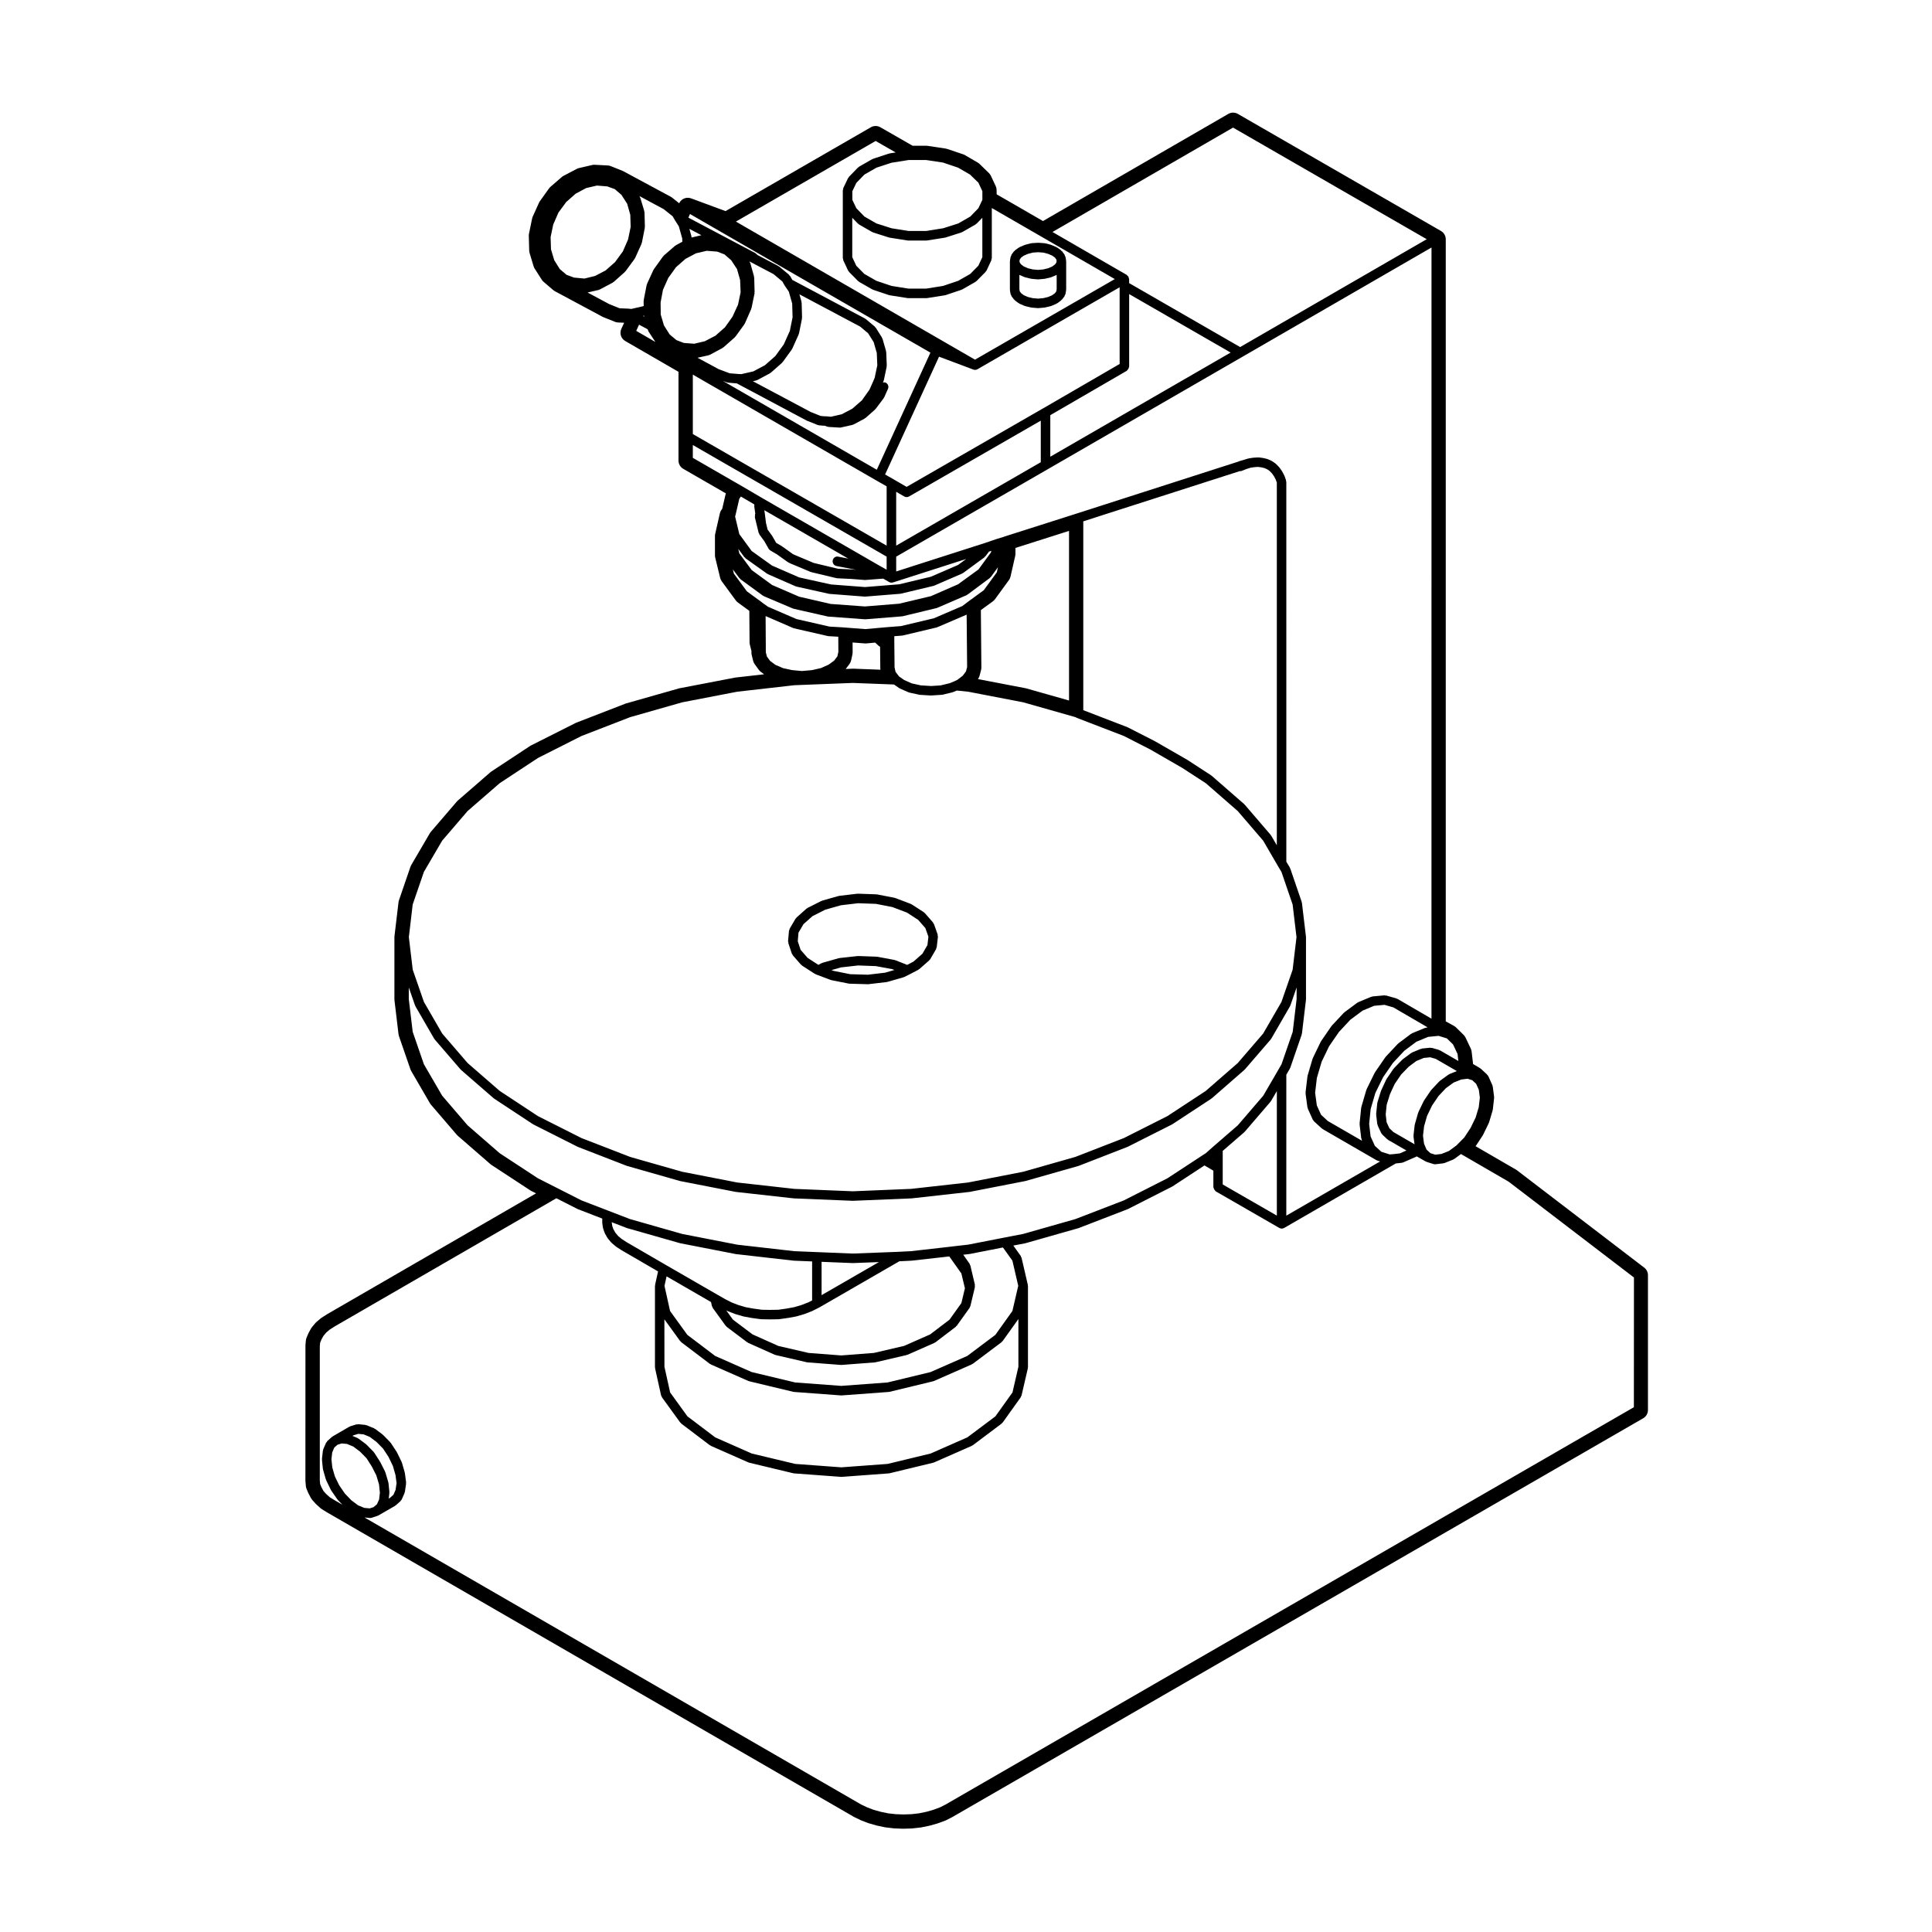 <?xml version="1.0" encoding="UTF-8"?>
<!-- Uploaded to: SVG Repo, www.svgrepo.com, Generator: SVG Repo Mixer Tools -->
<svg fill="#000000" width="800px" height="800px" version="1.1" viewBox="144 144 512 512" xmlns="http://www.w3.org/2000/svg">
 <g>
  <path d="m352.93 393.98 0.922 2.762c0.035 0.105 0.125 0.16 0.188 0.25 0.035 0.055 0.016 0.125 0.059 0.176l2.168 2.481c0.039 0.047 0.105 0.031 0.152 0.07 0.055 0.051 0.055 0.121 0.109 0.16l3.289 2.125c0.035 0.02 0.074 0.016 0.105 0.035 0.023 0.012 0.031 0.047 0.055 0.055l0.387 0.176c0.02 0.012 0.039 0.004 0.055 0.012 0.012 0.004 0.012 0.016 0.02 0.02l3.652 1.379c0.055 0.02 0.105 0.016 0.156 0.031 0.02 0.004 0.023 0.023 0.047 0.031l4.641 0.922c0.07 0.012 0.133 0.016 0.195 0.02 0.004 0 0.004 0.004 0.012 0.004l4.856 0.141h0.039c0.051 0 0.102-0.004 0.145-0.012l4.781-0.562c0.012 0 0.016-0.016 0.023-0.016 0.059-0.012 0.117-0.012 0.176-0.023l4.316-1.238c0.023-0.012 0.035-0.039 0.059-0.051 0.051-0.016 0.105-0.012 0.152-0.035l1.352-0.676s0-0.004 0.004-0.004c0.004-0.004 0.016 0 0.02-0.004l2.301-1.203c0.051-0.023 0.055-0.086 0.102-0.109 0.047-0.035 0.105-0.02 0.145-0.059l2.656-2.336c0.035-0.031 0.023-0.082 0.055-0.109 0.07-0.07 0.156-0.109 0.207-0.203l1.559-2.691c0.047-0.082 0.004-0.16 0.031-0.246 0.035-0.09 0.117-0.141 0.125-0.242l0.316-2.766c0.016-0.105-0.066-0.176-0.082-0.277-0.012-0.102 0.051-0.188 0.016-0.289l-0.988-2.797c-0.031-0.082-0.117-0.105-0.156-0.176-0.047-0.074-0.02-0.168-0.082-0.23l-2.168-2.481c-0.047-0.051-0.109-0.039-0.16-0.082-0.051-0.047-0.051-0.117-0.105-0.152l-3.223-2.09c-0.047-0.031-0.098-0.004-0.137-0.023-0.047-0.023-0.055-0.082-0.102-0.098l-4.106-1.562c-0.039-0.016-0.074 0.016-0.109 0.004-0.039-0.016-0.055-0.055-0.098-0.066l-4.57-0.887c-0.039-0.012-0.066 0.023-0.105 0.02-0.035-0.004-0.055-0.047-0.098-0.047l-4.887-0.176c-0.035 0-0.066 0.035-0.102 0.039-0.035 0-0.059-0.035-0.098-0.031l-4.781 0.562c-0.039 0.004-0.055 0.047-0.098 0.051-0.035 0.012-0.07-0.02-0.105-0.012l-4.359 1.238c-0.047 0.012-0.059 0.066-0.102 0.082-0.047 0.016-0.086-0.012-0.121 0.012l-3.652 1.844c-0.055 0.023-0.059 0.098-0.105 0.121-0.051 0.035-0.117 0.016-0.16 0.059l-2.656 2.371c-0.055 0.051-0.047 0.121-0.09 0.176-0.047 0.059-0.121 0.066-0.16 0.125l-1.559 2.656c-0.047 0.074-0.004 0.156-0.031 0.23-0.035 0.105-0.125 0.176-0.137 0.293l-0.25 2.801c-0.012 0.098 0.066 0.156 0.082 0.25 0.047 0.105-0.012 0.188 0.016 0.281zm25.637 7.789-4.57 0.539-4.676-0.137-4.434-0.883-0.535-0.203 2.5-0.711 4.555-0.516 4.715 0.172 4.367 0.812 0.523 0.211zm-22.961-10.598 1.316-2.246 2.387-2.133 3.379-1.707 4.156-1.18 4.574-0.539 4.719 0.168 4.352 0.848 3.875 1.473 2.973 1.93 1.895 2.168 0.805 2.289-0.258 2.211-1.328 2.297-2.371 2.086-1.668 0.871-3.109-1.234c-0.039-0.016-0.086 0.016-0.125 0.004-0.047-0.016-0.066-0.066-0.105-0.074l-4.57-0.852c-0.039-0.004-0.066 0.023-0.102 0.02-0.035-0.004-0.055-0.039-0.09-0.039l-4.887-0.176c-0.031 0-0.055 0.031-0.09 0.035-0.035 0.004-0.059-0.035-0.098-0.023l-4.781 0.527c-0.039 0.004-0.059 0.047-0.098 0.055-0.039 0.004-0.074-0.023-0.109-0.016l-4.359 1.238c-0.051 0.016-0.07 0.07-0.117 0.098-0.051 0.02-0.102-0.012-0.145 0.016l-0.746 0.414-2.836-1.832-1.879-2.152-0.754-2.277z"/>
  <path d="m411.65 221.01 0.176 0.957c0.023 0.121 0.121 0.191 0.176 0.297 0.035 0.082 0.004 0.168 0.059 0.238l0.641 0.848c0.035 0.051 0.105 0.031 0.141 0.074 0.051 0.051 0.047 0.125 0.105 0.172l0.988 0.746c0.051 0.039 0.109 0.023 0.168 0.055 0.039 0.023 0.051 0.082 0.098 0.102l1.316 0.562c0.051 0.02 0.105 0.02 0.156 0.035 0.02 0.004 0.031 0.031 0.051 0.035l1.484 0.352c0.055 0.016 0.105 0.016 0.156 0.02 0.012 0 0.012 0.012 0.02 0.012l1.594 0.141c0.039 0.004 0.082 0.004 0.109 0.004 0.031 0 0.074 0 0.109-0.004l1.594-0.141c0.012 0 0.012-0.012 0.02-0.012 0.055-0.004 0.105-0.004 0.156-0.02l1.484-0.352c0.02-0.004 0.031-0.031 0.051-0.035 0.055-0.016 0.105-0.016 0.156-0.035l1.316-0.562c0.047-0.02 0.055-0.074 0.098-0.102 0.055-0.031 0.117-0.016 0.168-0.055l0.988-0.746c0.059-0.047 0.055-0.121 0.105-0.172 0.039-0.047 0.105-0.023 0.141-0.074l0.641-0.848c0.055-0.07 0.023-0.156 0.059-0.238 0.055-0.105 0.152-0.172 0.176-0.297l0.176-0.957c0.012-0.047-0.031-0.074-0.023-0.117 0.004-0.039 0.047-0.066 0.047-0.105v-7.617c0-0.047-0.047-0.074-0.051-0.117-0.004-0.039 0.035-0.074 0.023-0.117l-0.176-0.922c-0.02-0.098-0.105-0.137-0.145-0.223-0.035-0.098-0.004-0.195-0.066-0.281l-0.641-0.887c-0.047-0.066-0.125-0.059-0.18-0.109-0.051-0.051-0.051-0.125-0.105-0.172l-0.988-0.711c-0.039-0.031-0.098-0.012-0.137-0.035-0.039-0.023-0.055-0.082-0.102-0.102l-1.312-0.566c-0.031-0.016-0.066 0.012-0.098 0-0.035-0.016-0.051-0.055-0.086-0.066l-1.484-0.387c-0.047-0.012-0.086 0.023-0.125 0.02-0.047-0.012-0.066-0.051-0.105-0.055l-1.594-0.105c-0.031-0.004-0.055 0.031-0.086 0.023-0.031 0.004-0.055-0.031-0.086-0.023l-1.594 0.105c-0.047 0.004-0.066 0.047-0.105 0.055-0.047 0.004-0.082-0.031-0.125-0.02l-1.484 0.387c-0.035 0.012-0.051 0.051-0.086 0.066-0.031 0.012-0.066-0.016-0.098 0l-1.316 0.562c-0.047 0.02-0.055 0.074-0.102 0.102-0.047 0.023-0.102 0.004-0.137 0.035l-0.988 0.711c-0.059 0.047-0.059 0.121-0.105 0.172-0.055 0.055-0.137 0.051-0.18 0.109l-0.641 0.887c-0.059 0.086-0.031 0.188-0.066 0.277-0.039 0.086-0.125 0.133-0.145 0.227l-0.176 0.922c-0.012 0.047 0.031 0.074 0.023 0.117-0.004 0.039-0.051 0.074-0.051 0.117v7.617c0 0.047 0.039 0.07 0.047 0.105 0.004 0.043-0.031 0.074-0.027 0.121zm2.598-8.242 0.363-0.508 0.711-0.508 1.082-0.469 1.32-0.344 1.367-0.098 1.367 0.098 1.32 0.344 1.082 0.469 0.711 0.508 0.363 0.508 0.082 0.395-0.086 0.449-0.352 0.469-0.727 0.543-1.074 0.465-1.289 0.312-1.395 0.121-1.395-0.121-1.289-0.312-1.074-0.465-0.73-0.547-0.352-0.469-0.086-0.449zm-0.094 4.059c0.023 0.012 0.023 0.039 0.051 0.051l1.316 0.562c0.051 0.02 0.105 0.02 0.156 0.035 0.02 0.004 0.031 0.031 0.051 0.035l1.484 0.352c0.055 0.016 0.105 0.016 0.156 0.02 0.012 0 0.012 0.012 0.02 0.012l1.594 0.141c0.039 0.004 0.082 0.004 0.109 0.004 0.031 0 0.074 0 0.109-0.004l1.594-0.141c0.012 0 0.012-0.012 0.02-0.012 0.055-0.004 0.105-0.004 0.156-0.02l1.484-0.352c0.02-0.004 0.031-0.031 0.051-0.035 0.055-0.016 0.105-0.016 0.156-0.035l1.316-0.562c0.023-0.012 0.023-0.039 0.051-0.051v3.84l-0.105 0.559-0.352 0.469-0.727 0.543-1.074 0.465-1.289 0.312-1.395 0.121-1.395-0.121-1.289-0.312-1.074-0.465-0.723-0.547-0.352-0.469-0.105-0.559v-3.836z"/>
  <path d="m546.02 454.14c-0.086-0.066-0.172-0.121-0.266-0.176l-10.707-6.207c0.035-0.051 0.07-0.098 0.105-0.145l1.773-2.691c0.059-0.09 0.109-0.18 0.156-0.281l1.414-2.906c0.066-0.121 0.109-0.25 0.152-0.383l0.887-2.973c0.039-0.141 0.07-0.289 0.09-0.434l0.316-2.801c0.02-0.207 0.02-0.414-0.004-0.613l-0.316-2.414c-0.035-0.242-0.102-0.48-0.203-0.699l-0.887-1.984c-0.137-0.312-0.336-0.59-0.59-0.82l-1.414-1.309c-0.133-0.121-0.281-0.23-0.438-0.324l-1.707-0.996-0.383-3.316c-0.035-0.277-0.105-0.539-0.23-0.789l-1.379-2.906c-0.121-0.266-0.301-0.508-0.516-0.719l-2.019-1.984c-0.16-0.156-0.344-0.297-0.543-0.402l-2.168-1.195v-207.27c0-0.902-0.484-1.734-1.258-2.188l-53.848-31.035c-0.387-0.223-0.828-0.332-1.258-0.332-0.434 0-0.871 0.109-1.258 0.336l-49.117 28.395-12.281-7.082-0.008-1.105c0-0.367-0.082-0.734-0.238-1.066l-1.273-2.727c-0.125-0.277-0.312-0.523-0.523-0.734l-2.481-2.414c-0.145-0.141-0.312-0.266-0.488-0.367l-3.406-1.984c-0.145-0.09-0.309-0.156-0.469-0.211l-4.211-1.414c-0.137-0.051-0.281-0.086-0.43-0.105l-4.715-0.711c-0.121-0.02-0.25-0.031-0.371-0.031h-3.652l-8.555-4.906c-0.387-0.223-0.82-0.332-1.254-0.332-0.434 0-0.871 0.109-1.258 0.336l-38.512 22.219-9.129-3.375c-0.289-0.105-0.582-0.156-0.875-0.156-0.953 0-1.859 0.543-2.281 1.457l-1.848-1.477c-0.117-0.098-0.242-0.172-0.371-0.246l-12.574-6.769c-0.086-0.047-0.168-0.086-0.258-0.117l-3.082-1.238c-0.262-0.105-0.527-0.16-0.812-0.176l-3.438-0.176c-0.039-0.004-0.086-0.004-0.125-0.004-0.191 0-0.383 0.02-0.57 0.066l-3.508 0.816c-0.211 0.051-0.414 0.125-0.598 0.227l-3.438 1.805c-0.172 0.09-0.332 0.203-0.484 0.328l-2.984 2.582c-0.145 0.125-0.281 0.273-0.395 0.434l-2.414 3.367c-0.102 0.133-0.18 0.281-0.25 0.43l-1.664 3.684c-0.074 0.172-0.133 0.348-0.168 0.527l-0.816 3.965c-0.039 0.188-0.059 0.383-0.055 0.574l0.105 3.93c0.004 0.227 0.047 0.449 0.105 0.66l1.062 3.508c0.07 0.223 0.16 0.434 0.293 0.629l1.879 2.941c0.125 0.207 0.293 0.395 0.48 0.551l2.516 2.16c0.141 0.121 0.293 0.227 0.453 0.312l12.609 6.766c0.082 0.047 0.16 0.086 0.25 0.117l3.078 1.238c0.266 0.105 0.551 0.168 0.836 0.18l1.605 0.066-0.742 1.602c-0.543 1.18-0.105 2.59 1.027 3.238l14.113 8.16v23.523c0 0.902 0.484 1.734 1.258 2.188l11.305 6.516c-0.047 0.105-0.082 0.223-0.105 0.332l-0.867 3.742-0.152 0.203c-0.227 0.293-0.387 0.629-0.469 0.988l-1.238 5.457c-0.047 0.18-0.066 0.367-0.066 0.555v5.141c0 0.203 0.023 0.398 0.07 0.594l1.309 5.379c0.082 0.324 0.223 0.625 0.418 0.898l3.719 5.066c0.152 0.207 0.336 0.395 0.543 0.543l3.047 2.223 0.066 8.367c0 0.203 0.023 0.398 0.074 0.59l0.422 1.684v0.469c0 0.207 0.023 0.406 0.074 0.609l0.387 1.562c0.082 0.316 0.223 0.621 0.418 0.883l1.098 1.492c0.145 0.203 0.316 0.379 0.523 0.523l0.852 0.637-7.637 0.867-14.895 2.863-14.137 4.019-13.184 5.106-11.879 5.984c-0.086 0.047-0.168 0.098-0.25 0.141l-10.273 6.766c-0.098 0.066-0.18 0.133-0.266 0.203l-8.645 7.508c-0.098 0.086-0.176 0.172-0.262 0.266l-6.867 8.004c-0.102 0.109-0.18 0.238-0.262 0.363l-4.957 8.469c-0.086 0.145-0.152 0.301-0.207 0.457l-3.047 8.891c-0.059 0.168-0.102 0.344-0.117 0.52l-1.062 8.926c-0.016 0.105-0.02 0.203-0.02 0.301v16.473c0 0.102 0.004 0.195 0.02 0.301l1.062 8.922c0.02 0.176 0.059 0.352 0.117 0.523l3.047 8.82c0.055 0.156 0.121 0.309 0.203 0.441l4.957 8.535c0.082 0.133 0.168 0.262 0.266 0.371l6.867 8.004c0.086 0.098 0.168 0.18 0.262 0.262l8.645 7.512c0.09 0.082 0.176 0.145 0.273 0.207l10.273 6.731c0.082 0.055 0.16 0.102 0.246 0.141l1.305 0.66-55.34 32.004-1.48 0.945c-0.098 0.059-0.176 0.121-0.262 0.191l-1.098 0.922c-0.109 0.098-0.223 0.203-0.312 0.312l-0.887 1.062c-0.105 0.121-0.195 0.262-0.277 0.402l-0.605 1.102c-0.047 0.082-0.086 0.156-0.117 0.242l-0.457 1.098c-0.102 0.238-0.156 0.488-0.18 0.742l-0.105 1.203-0.012 35.934 0.117 1.402c0.023 0.258 0.09 0.504 0.18 0.734l0.457 1.098 0.711 1.352c0.102 0.176 0.211 0.336 0.344 0.492l0.887 0.992c0.059 0.066 0.121 0.125 0.188 0.188l1.098 0.992c0.117 0.105 0.242 0.203 0.379 0.289l1.379 0.848 139.62 80.695 1.867 0.906 1.965 0.754 2.195 0.629 2.223 0.473 2.434 0.289 2.375 0.09 2.328-0.074 2.363-0.262 2.281-0.469 2.168-0.609 1.996-0.734c0.09-0.035 0.176-0.074 0.262-0.117l1.594-0.812 183.12-105.7c0.777-0.449 1.258-1.281 1.258-2.18v-35.742c0-0.781-0.363-1.527-0.988-2zm-13.09-24.266 1.238 0.398 1.023 0.945 0.707 1.57 0.277 2.09-0.289 2.523-0.828 2.762-1.328 2.731-1.672 2.543-1.965 1.996c-0.012 0.012-0.004 0.031-0.016 0.039l-2.074 1.535-2.004 0.801-1.648 0.195-1.281-0.402-1.02-0.941-0.664-1.559-0.281-2.117 0.289-2.484 0.785-2.766 1.34-2.777 1.703-2.5 1.945-2.074 2.055-1.492 2.023-0.805zm-13.969 12.148c-0.012 0.039-0.051 0.055-0.055 0.098l-0.316 2.762c-0.004 0.055 0.047 0.098 0.047 0.152s-0.055 0.102-0.047 0.156l0.273 2.051-5.598-3.238-1.062-1.004-0.734-1.582-0.242-2.09 0.258-2.551 0.867-2.801 1.25-2.699 1.703-2.5 2.016-2.082 2.016-1.512 1.977-0.816 1.715-0.172 1.457 0.418 5.602 3.238-1.926 0.766c-0.055 0.02-0.07 0.09-0.117 0.109-0.051 0.031-0.105 0.004-0.152 0.039l-2.301 1.668c-0.035 0.023-0.031 0.074-0.066 0.105s-0.09 0.02-0.117 0.055l-2.086 2.227c-0.023 0.023-0.016 0.07-0.035 0.098-0.023 0.031-0.07 0.031-0.09 0.059l-1.809 2.656c-0.02 0.031-0.004 0.07-0.02 0.102-0.02 0.031-0.059 0.031-0.074 0.066l-1.414 2.941c-0.02 0.039 0.012 0.082-0.004 0.117-0.016 0.035-0.059 0.047-0.07 0.086l-0.848 2.977c-0.023 0.031 0.008 0.062 0.004 0.102zm8.469-22.84 1.641 1.605 1.195 2.519 0.215 1.863-4.883-2.82c-0.051-0.031-0.105 0-0.156-0.02-0.051-0.023-0.07-0.086-0.121-0.102l-1.844-0.527c-0.086-0.023-0.152 0.035-0.238 0.023-0.09-0.004-0.141-0.082-0.242-0.07l-2.125 0.215c-0.07 0.012-0.105 0.074-0.172 0.098-0.059 0.016-0.121-0.023-0.18 0l-2.301 0.953c-0.055 0.023-0.066 0.086-0.109 0.109-0.047 0.023-0.105 0.004-0.156 0.039l-2.227 1.664c-0.031 0.023-0.023 0.066-0.055 0.09-0.031 0.023-0.07 0.016-0.102 0.047l-2.16 2.231c-0.031 0.031-0.016 0.074-0.039 0.105-0.031 0.031-0.074 0.031-0.102 0.066l-1.809 2.656c-0.02 0.035-0.004 0.074-0.02 0.105-0.02 0.031-0.066 0.035-0.082 0.07l-1.344 2.902c-0.016 0.031 0.004 0.055-0.004 0.086-0.012 0.035-0.051 0.039-0.059 0.074l-0.922 2.977c-0.016 0.047 0.02 0.082 0.012 0.121-0.012 0.051-0.055 0.074-0.059 0.121l-0.289 2.801c-0.004 0.055 0.039 0.09 0.047 0.141 0 0.051-0.047 0.086-0.039 0.133l0.289 2.445c0.012 0.082 0.082 0.117 0.102 0.191 0.02 0.066-0.02 0.125 0.012 0.191l0.922 1.984c0.051 0.105 0.141 0.156 0.211 0.242 0.035 0.039 0.023 0.105 0.066 0.141l1.344 1.273c0.039 0.039 0.105 0.023 0.141 0.059 0.047 0.031 0.051 0.09 0.098 0.117l4.836 2.797-1.754 0.766-1.633 0.188-1.039 0.086-2.211-0.695-1.738-1.586-1.125-2.481-0.383-3.309 0.402-3.977 1.246-4.254 2.035-4.144 2.621-3.805 3.008-3.211 3.195-2.398 3.117-1.289 2.766-0.277zm-22.637 18.23c-0.012 0.047-0.055 0.07-0.059 0.109l-0.43 4.211c-0.004 0.055 0.039 0.09 0.047 0.141 0 0.051-0.047 0.086-0.039 0.133l0.43 3.652c0.012 0.074 0.082 0.117 0.102 0.188 0.016 0.059-0.023 0.121 0.004 0.18l0.141 0.312-9.094-5.254-1.793-1.648-1.129-2.488-0.453-3.359 0.465-3.926 1.258-4.281 2-4.144 2.621-3.797 3.004-3.211 3.25-2.414 3.055-1.27 2.734-0.25 2.344 0.672 9.105 5.305-0.328 0.035c-0.07 0.004-0.105 0.074-0.168 0.09-0.059 0.016-0.121-0.023-0.188 0l-3.441 1.414c-0.055 0.023-0.07 0.09-0.117 0.117-0.051 0.023-0.105 0.004-0.156 0.039l-3.402 2.555c-0.035 0.023-0.031 0.074-0.059 0.105-0.031 0.023-0.074 0.016-0.105 0.047l-3.152 3.367c-0.023 0.023-0.016 0.07-0.035 0.098-0.023 0.031-0.066 0.023-0.086 0.055l-2.727 3.965c-0.02 0.031-0.004 0.066-0.02 0.098-0.02 0.031-0.059 0.035-0.074 0.066l-2.125 4.316c-0.02 0.039 0.004 0.074-0.004 0.109-0.02 0.039-0.066 0.051-0.074 0.09l-1.309 4.469c-0.02 0.031 0.012 0.066 0.008 0.105zm18.562-23.449-8.984-5.238c-0.055-0.031-0.105 0-0.16-0.023-0.055-0.02-0.074-0.086-0.125-0.102l-2.727-0.777c-0.082-0.023-0.141 0.031-0.223 0.023-0.09-0.012-0.141-0.086-0.238-0.07l-3.148 0.285c-0.074 0.004-0.105 0.074-0.176 0.098-0.066 0.016-0.125-0.031-0.191 0l-3.402 1.414c-0.051 0.02-0.059 0.082-0.105 0.105-0.051 0.023-0.109 0.004-0.16 0.039l-3.438 2.551c-0.035 0.023-0.031 0.074-0.066 0.105-0.031 0.031-0.074 0.02-0.105 0.051l-3.152 3.367c-0.023 0.023-0.016 0.07-0.035 0.098-0.023 0.031-0.066 0.023-0.086 0.055l-2.731 3.965c-0.02 0.031-0.004 0.07-0.02 0.102-0.02 0.031-0.066 0.035-0.082 0.07l-2.086 4.324c-0.016 0.035 0.004 0.074-0.004 0.105-0.016 0.035-0.059 0.047-0.07 0.086l-1.316 4.465c-0.012 0.039 0.02 0.074 0.012 0.109-0.004 0.039-0.047 0.055-0.051 0.098l-0.5 4.219c-0.004 0.059 0.047 0.102 0.047 0.152 0 0.059-0.055 0.105-0.047 0.16l0.5 3.684c0.012 0.074 0.074 0.109 0.102 0.18 0.016 0.059-0.02 0.109 0.004 0.172l1.316 2.902c0.051 0.105 0.152 0.172 0.227 0.262 0.035 0.047 0.023 0.105 0.07 0.145l2.086 1.914c0.039 0.035 0.102 0.023 0.137 0.055 0.035 0.031 0.039 0.086 0.086 0.105l14.277 8.254c0.059 0.035 0.121 0.023 0.18 0.051 0.035 0.012 0.039 0.051 0.074 0.059l0.699 0.215-24.859 14.363 0.004-37.34 0.938-1.621c0.02-0.035 0-0.07 0.016-0.105 0.02-0.047 0.07-0.066 0.086-0.109l3.043-8.82c0.016-0.051-0.02-0.09-0.012-0.137 0.016-0.051 0.066-0.082 0.07-0.125l1.062-8.922c0.004-0.031-0.02-0.051-0.02-0.074 0-0.031 0.031-0.047 0.031-0.074v-16.473c0-0.031-0.031-0.047-0.031-0.074 0-0.023 0.023-0.047 0.02-0.074l-1.062-8.926c-0.004-0.051-0.059-0.074-0.07-0.117-0.012-0.051 0.023-0.098 0.012-0.141l-3.043-8.891c-0.016-0.047-0.07-0.059-0.09-0.105-0.02-0.047 0.004-0.098-0.02-0.137l-0.926-1.547-0.004-100.66c0-0.082-0.07-0.125-0.086-0.207-0.016-0.074 0.035-0.137 0.012-0.211l-0.387-1.102c-0.012-0.035-0.051-0.039-0.066-0.074-0.016-0.031 0.004-0.066-0.012-0.102l-0.562-1.062c-0.016-0.023-0.051-0.031-0.066-0.055s0-0.059-0.02-0.086l-0.598-0.848c-0.02-0.031-0.059-0.023-0.086-0.055-0.02-0.023-0.012-0.066-0.035-0.09l-0.746-0.781c-0.031-0.035-0.082-0.02-0.109-0.051-0.031-0.031-0.035-0.086-0.07-0.105l-0.848-0.598c-0.039-0.031-0.09-0.004-0.125-0.031-0.035-0.023-0.047-0.074-0.09-0.098l-0.957-0.43c-0.039-0.016-0.082 0.012-0.117-0.004-0.035-0.012-0.051-0.055-0.09-0.066l-0.988-0.246c-0.023-0.012-0.051 0.016-0.074 0.012-0.031-0.004-0.039-0.035-0.07-0.039l-1.102-0.141c-0.047-0.004-0.074 0.035-0.117 0.035-0.051 0-0.074-0.047-0.125-0.039l-1.133 0.074c-0.02 0-0.031 0.02-0.051 0.023-0.02 0-0.035-0.02-0.055-0.016l-1.168 0.176c-0.039 0.004-0.055 0.047-0.09 0.055-0.035 0.004-0.07-0.02-0.105-0.012l-1.238 0.387-1.203 0.344c-0.047 0.016-0.059 0.066-0.105 0.086-0.016 0-0.023-0.012-0.039-0.004l-35.004 11.246-7.719 2.481-19.234 6.125c-0.012 0.004-0.012 0.016-0.02 0.016-0.004 0.004-0.016-0.004-0.02 0l-0.488 0.172-1.605 0.484c-0.012 0.004-0.012 0.016-0.02 0.016-0.012 0.004-0.02-0.004-0.031 0l-3.09 1.055h-0.004l-23.434 7.512v-3.918l40.211-23.195 51.574-29.789 50.078-28.945zm-40.984-142.07v96.117l-1.512-2.594c-0.02-0.039-0.07-0.039-0.098-0.074-0.023-0.035-0.012-0.082-0.039-0.109l-6.871-8.004c-0.023-0.023-0.066-0.02-0.09-0.047-0.02-0.023-0.016-0.059-0.039-0.086l-8.609-7.508c-0.023-0.02-0.059-0.012-0.086-0.031-0.023-0.02-0.023-0.059-0.055-0.082l-6.266-4.074c-0.012-0.012-0.023 0-0.039-0.004-0.012-0.012-0.012-0.023-0.02-0.031l-8.609-4.957c-0.012-0.004-0.023 0-0.039-0.004-0.012-0.004-0.012-0.02-0.02-0.023l-7.082-3.617c-0.02-0.012-0.047 0.004-0.07-0.004-0.02-0.012-0.023-0.039-0.051-0.051l-11.695-4.508v-50.039l6.84-2.203 34.652-11.117c0.023 0 0.047 0.02 0.07 0.02 0.156 0 0.312-0.031 0.469-0.09l1.219-0.488 1.078-0.336 1.039-0.156 0.926-0.059 0.945 0.121 0.777 0.191 0.75 0.336 0.648 0.457 0.598 0.625 0.508 0.715 0.484 0.91zm-78.434 33.789 3.176-2.316c0.211-0.152 0.398-0.336 0.551-0.543l3.719-5.106c0.203-0.281 0.344-0.594 0.418-0.934l1.238-5.457c0.047-0.18 0.066-0.367 0.066-0.555v-1.562l14.199-4.519v44.953l-11.391-3.231-12.746-2.449 0.023-0.035c0.191-0.258 0.332-0.551 0.414-0.867l0.387-1.523c0.055-0.211 0.082-0.43 0.082-0.645zm-64.969-25.441c0.004-0.012 0.016-0.012 0.016-0.02l0.938-4.039 0.422-0.594 3.566 2.09-0.023 0.121c-0.016 0.074 0.047 0.133 0.047 0.207 0 0.07-0.059 0.117-0.051 0.191l0.277 1.934-0.086 0.258c-0.039 0.117 0.031 0.227 0.023 0.348-0.004 0.117-0.086 0.223-0.055 0.344l0.5 2.055 0.5 2.051c0.023 0.102 0.109 0.156 0.156 0.242 0.035 0.07 0.004 0.141 0.051 0.207l1.316 1.805 1.129 1.977c0.105 0.188 0.262 0.324 0.43 0.43 0.012 0.012 0.012 0.023 0.023 0.035l1.785 1.047 2.801 2.004c0.035 0.023 0.082 0.016 0.109 0.039 0.031 0.016 0.031 0.051 0.059 0.066l0.5 0.246c0.016 0.012 0.035 0.004 0.051 0.016 0.016 0 0.016 0.016 0.023 0.02l5.316 2.231c0.047 0.02 0.098 0.016 0.141 0.031 0.02 0.004 0.031 0.031 0.051 0.035l6.66 1.594c0.074 0.02 0.141 0.02 0.215 0.023 0.012 0 0.012 0.012 0.02 0.012l3.684 0.176h0.023l3.547 0.277c0.035 0.004 0.07 0.004 0.102 0.004s0.066 0 0.098-0.004l4.719-0.359 1.578 0.906c0.195 0.109 0.414 0.168 0.625 0.168 0.125 0 0.258-0.02 0.383-0.059l19.422-6.227-2.16 1.586-7.219 3.129-8.398 2.004-9.055 0.727-9.039-0.691-8.41-1.867-7.172-3.129-5.414-3.871-3.273-4.488-1.109-4.648 0.168-0.609c-0.004-0.012-0.008-0.016-0.008-0.027zm26.711 13.762 5.203 1.004-1.184-0.098c-0.012 0-0.012 0.004-0.02 0.004-0.004 0-0.012-0.012-0.02-0.012l-3.57-0.172-6.445-1.543-5.184-2.188-0.363-0.176-2.785-1.996c-0.016-0.012-0.039 0-0.055-0.016-0.02-0.012-0.02-0.039-0.039-0.051l-1.523-0.898-1.004-1.758c-0.016-0.023-0.047-0.023-0.055-0.047-0.016-0.023-0.004-0.051-0.02-0.074l-1.195-1.641-0.422-1.734-0.312-2.504c0-0.004-0.004-0.012-0.012-0.016 0-0.004 0.004-0.004 0.004-0.012l-0.121-0.863 22.227 12.816-2.637-0.508c-0.672-0.176-1.344 0.312-1.473 0.996-0.125 0.691 0.324 1.355 1.004 1.484zm-21.758-72.477c0.004-0.055 0.055-0.09 0.055-0.141l-0.105-3.828c0-0.055-0.055-0.086-0.066-0.137-0.012-0.059 0.035-0.105 0.02-0.168l-0.988-3.543c-0.02-0.07-0.098-0.09-0.121-0.152-0.023-0.059 0.004-0.125-0.031-0.18l-0.07-0.105 0.742 0.402c0.004 0.004 0.012 0 0.016 0.004l5.633 2.973 2.328 1.945 0.629 1.113c0.016 0.023 0.039 0.031 0.051 0.051 0.012 0.016 0 0.031 0.012 0.039l1.02 1.492 0.891 3.148 0.102 3.652-0.727 3.602-1.598 3.57-2.238 3.09-2.762 2.434-3.055 1.629-3.203 0.734-0.762-0.035h-0.012l-2.309-0.191-2.91-1.09-5.617-3.027 2.918-0.645c0.035-0.012 0.051-0.051 0.086-0.059 0.082-0.023 0.168-0.02 0.242-0.059l3.367-1.805c0.047-0.023 0.051-0.086 0.098-0.109 0.047-0.023 0.105-0.02 0.141-0.055l3.012-2.656c0.047-0.039 0.035-0.105 0.07-0.145 0.035-0.035 0.098-0.02 0.121-0.059l2.379-3.289c0.023-0.035 0.004-0.082 0.023-0.109 0.031-0.047 0.086-0.07 0.105-0.117l1.664-3.793c0.02-0.039-0.012-0.082 0-0.117 0.02-0.051 0.074-0.082 0.086-0.133l0.816-3.965c-0.012-0.07-0.059-0.117-0.051-0.168zm12.574 6.762c0.004-0.051 0.055-0.086 0.055-0.137l-0.105-3.93c0-0.059-0.059-0.098-0.07-0.152-0.004-0.055 0.035-0.102 0.02-0.152l-0.539-1.918 16.098 8.551 2.106 1.77 1.473 2.348 0.828 2.891 0.133 3.246-0.695 3.316-0.434 1.027-0.941 2.109-2.004 2.832-2.539 2.211-2.812 1.484-2.852 0.656-1.293-0.117c-0.023-0.004-0.039 0.02-0.066 0.02-0.02 0-0.035-0.023-0.055-0.023h-0.363l-0.961-0.09-2.621-1.043-15.332-8.16 0.863-0.195c0.035-0.012 0.047-0.047 0.082-0.059 0.074-0.02 0.152-0.016 0.227-0.055l3.324-1.773c0.047-0.023 0.051-0.086 0.09-0.105 0.051-0.035 0.105-0.02 0.152-0.059l2.977-2.625c0.047-0.039 0.035-0.105 0.074-0.145 0.031-0.035 0.086-0.02 0.109-0.059l2.414-3.332c0.02-0.031 0.004-0.066 0.023-0.098 0.031-0.051 0.086-0.074 0.105-0.125l1.699-3.789c0.02-0.047-0.012-0.098 0.004-0.137 0.016-0.051 0.07-0.082 0.082-0.133l0.781-3.894c0.004-0.059-0.039-0.105-0.035-0.156zm19.809 43.078c0.004 0 0.004 0.004 0 0l2.664 1.523v15.715l-51.363-29.578v-15.754zm64.406-30.906-20.258 11.75h-0.012l-36.18 20.816-3.406-1.977c-0.004 0-0.004-0.004-0.004-0.004l-2.293-1.305 14.297-31.215 9.105 3.414c0.145 0.055 0.297 0.082 0.441 0.082 0.215 0 0.434-0.059 0.621-0.168h0.012l37.68-21.723 0.004 20.328zm1.891 1.809c0.055-0.031 0.055-0.098 0.105-0.133 0.133-0.102 0.203-0.223 0.289-0.367s0.152-0.262 0.176-0.43c0.004-0.059 0.066-0.098 0.066-0.156v-19.25l26.895 15.496-47.793 27.605v-11.012zm-22.785 13.211v11.012l-38.32 22.105v-14.27l2.144 1.246h0.004c0.191 0.105 0.406 0.168 0.625 0.168 0.215 0 0.434-0.059 0.621-0.168h0.012zm-78.547 36.184c0.039 0.055 0.117 0.035 0.16 0.086 0.055 0.059 0.055 0.145 0.121 0.195l5.707 4.074c0.047 0.031 0.102 0.02 0.141 0.047 0.039 0.023 0.047 0.07 0.086 0.09l7.367 3.223c0.059 0.023 0.117 0.02 0.176 0.035 0.023 0.012 0.031 0.035 0.055 0.039l8.609 1.914c0.055 0.012 0.105 0.016 0.16 0.02 0.004 0 0.012 0.004 0.016 0.004l9.246 0.711c0.035 0.004 0.07 0.004 0.102 0.004 0.035 0 0.07 0 0.105-0.004l9.246-0.742c0.004 0 0.012-0.012 0.02-0.012 0.055-0.004 0.105-0.004 0.168-0.02l8.609-2.055c0.02-0.004 0.031-0.031 0.051-0.035 0.055-0.016 0.105-0.012 0.16-0.035l7.441-3.223c0.039-0.02 0.051-0.07 0.09-0.09 0.051-0.031 0.105-0.02 0.156-0.055l5.633-4.141c0.066-0.051 0.059-0.133 0.109-0.188 0.039-0.039 0.109-0.023 0.145-0.074l0.934-1.246 0.629-0.215-0.098 0.422-3.309 4.523-5.406 3.926-7.18 3.141-8.43 2.004-9.082 0.73-9.062-0.664-8.375-1.93-7.148-3.094-5.406-3.949-3.281-4.418-0.281-1.203zm129.5-113.85 51.324 29.578-49.445 28.582-29.418-16.949v-1.078c0-0.059-0.055-0.102-0.066-0.156-0.016-0.109-0.039-0.195-0.086-0.301-0.02-0.059 0.012-0.117-0.02-0.172-0.031-0.055-0.102-0.059-0.137-0.105-0.07-0.09-0.125-0.152-0.215-0.223-0.051-0.039-0.055-0.105-0.105-0.137l-19.684-11.375zm-85.582 8.59h4.231l4.488 0.676 4.016 1.355 3.148 1.828 2.207 2.144 1.059 2.262v2.273c0 0.004 0.004 0.012 0.004 0.016l-1.066 2.227-2.144 2.207-3.195 1.828-4 1.273-4.523 0.715h-4.609l-4.523-0.715-4.004-1.273-3.188-1.828-2.144-2.207-1.062-2.215-0.008-2.289 1.062-2.215 2.144-2.207 3.199-1.828 3.988-1.309 4.527-0.715zm19.141 15.309v10.434l-1.062 2.273-2.141 2.176-3.199 1.824-4.019 1.355-4.508 0.715h-4.609l-4.508-0.715-4.027-1.355-3.195-1.824-2.141-2.176-1.062-2.273v-10.434l1.523 1.566c0.051 0.051 0.117 0.035 0.168 0.074 0.051 0.039 0.055 0.105 0.109 0.141l3.465 1.988c0.055 0.031 0.109 0.023 0.168 0.047 0.031 0.016 0.039 0.055 0.074 0.066l4.219 1.344c0.051 0.016 0.105 0.016 0.152 0.023 0.016 0 0.02 0.02 0.035 0.02l4.715 0.742c0.07 0.012 0.133 0.016 0.195 0.016h4.816c0.066 0 0.125-0.004 0.195-0.016l4.715-0.742c0.016 0 0.02-0.02 0.035-0.02 0.051-0.012 0.105-0.012 0.152-0.023l4.211-1.344c0.035-0.012 0.047-0.051 0.074-0.066 0.055-0.02 0.109-0.016 0.168-0.047l3.473-1.988c0.059-0.035 0.066-0.105 0.109-0.145 0.051-0.035 0.121-0.02 0.168-0.07zm-28.277-20.355 5.305 3.043-1.57 0.246c-0.039 0.004-0.055 0.051-0.098 0.055-0.035 0.012-0.066-0.016-0.105-0.004l-4.219 1.379c-0.047 0.016-0.059 0.07-0.102 0.09-0.047 0.016-0.098-0.012-0.133 0.016l-3.465 1.984c-0.059 0.035-0.066 0.105-0.109 0.141-0.047 0.035-0.117 0.023-0.168 0.074l-2.414 2.481c-0.051 0.055-0.035 0.133-0.074 0.191-0.047 0.059-0.121 0.07-0.156 0.137l-1.273 2.656c-0.047 0.098 0.004 0.191-0.016 0.289-0.023 0.098-0.105 0.16-0.105 0.262v18.031c0 0.102 0.086 0.16 0.105 0.258 0.016 0.098-0.035 0.188 0.012 0.277l1.273 2.727c0.047 0.09 0.125 0.137 0.188 0.211 0.035 0.047 0.02 0.105 0.059 0.141l2.414 2.445c0.047 0.047 0.109 0.031 0.16 0.07 0.051 0.039 0.055 0.105 0.105 0.137l3.465 1.984c0.051 0.023 0.102 0.02 0.145 0.039 0.035 0.016 0.039 0.055 0.074 0.066l4.219 1.414c0.059 0.02 0.109 0.016 0.172 0.031 0.016 0 0.02 0.02 0.035 0.02l4.715 0.746c0.066 0.012 0.133 0.016 0.195 0.016h4.816c0.066 0 0.133-0.004 0.195-0.016l4.715-0.746c0.016 0 0.02-0.02 0.035-0.02 0.059-0.016 0.117-0.012 0.172-0.031l4.211-1.414c0.035-0.012 0.039-0.051 0.074-0.066 0.051-0.02 0.102-0.016 0.145-0.039l3.473-1.984c0.055-0.031 0.059-0.102 0.105-0.137 0.047-0.035 0.117-0.023 0.16-0.07l2.414-2.445c0.039-0.039 0.023-0.102 0.059-0.141 0.059-0.074 0.141-0.121 0.188-0.211l1.273-2.727c0.047-0.09-0.012-0.18 0.012-0.277 0.023-0.098 0.105-0.156 0.105-0.258v-13.301l12.914 7.453 19.68 11.375-37.047 21.355-63.363-36.59zm-49.203 19.355 63.723 36.738-14.211 31.035-40.824-23.555 1.098 0.406c0.102 0.035 0.203 0.039 0.301 0.055 0.016 0 0.023 0.02 0.039 0.02l2.289 0.191 18.48 9.836c0.023 0.016 0.059 0.012 0.086 0.02 0.02 0.012 0.02 0.035 0.039 0.039l2.832 1.133c0.102 0.039 0.203 0.047 0.309 0.059 0.02 0 0.031 0.023 0.051 0.023l1.203 0.105c0.039 0.004 0.082 0.004 0.109 0.004h0.195l0.641 0.238c0.105 0.039 0.211 0.051 0.316 0.059 0.02 0 0.023 0.02 0.047 0.02l2.941 0.176h0.074c0.09 0 0.18-0.012 0.277-0.031l3.012-0.672c0.039-0.012 0.051-0.051 0.09-0.059 0.074-0.023 0.152-0.02 0.227-0.059l2.938-1.562c0.051-0.023 0.051-0.086 0.098-0.109 0.051-0.035 0.105-0.02 0.152-0.059l2.516-2.231c0.039-0.035 0.031-0.09 0.066-0.125 0.031-0.031 0.082-0.02 0.105-0.055l2.125-2.832c0.023-0.035 0.012-0.082 0.031-0.109 0.031-0.055 0.09-0.074 0.109-0.133l0.992-2.227c0.281-0.637-0.004-1.375-0.641-1.664-0.227-0.102-0.465-0.055-0.691-0.02l0.168-0.398c0.016-0.039-0.012-0.074 0-0.109 0.016-0.047 0.066-0.07 0.074-0.117l0.746-3.578c0.012-0.059-0.035-0.105-0.031-0.156 0.004-0.051 0.055-0.09 0.055-0.145l-0.141-3.543c0-0.059-0.059-0.086-0.07-0.137-0.004-0.055 0.035-0.105 0.02-0.156l-0.922-3.223c-0.02-0.066-0.086-0.086-0.109-0.141-0.023-0.059 0.004-0.125-0.031-0.18l-1.668-2.656c-0.039-0.066-0.117-0.066-0.168-0.117-0.047-0.055-0.039-0.133-0.098-0.176l-2.371-1.988c-0.039-0.031-0.09-0.016-0.125-0.039-0.039-0.031-0.047-0.086-0.09-0.105l-19.266-10.238-0.559-0.992c-0.039-0.074-0.125-0.082-0.18-0.141-0.051-0.066-0.047-0.152-0.105-0.207l-2.59-2.16c-0.039-0.035-0.098-0.016-0.137-0.047-0.039-0.023-0.047-0.082-0.086-0.102l-5.57-2.941-0.207-0.227c-0.055-0.059-0.137-0.047-0.195-0.098s-0.07-0.133-0.141-0.172l-17.766-9.406zm0.379 6.055c-0.012-0.051 0.031-0.098 0.016-0.141l-0.555-1.984 3.188 1.688-2.586 0.609v-0.023c-0.004-0.055-0.055-0.09-0.062-0.148zm-31.098 10.793-1.984-0.727-1.797-1.527-1.473-2.359-0.863-2.883-0.098-3.234 0.691-3.316 1.379-3.168 2.055-2.801 2.508-2.215 2.797-1.496 2.848-0.66 2.731 0.223 1.984 0.711 1.793 1.547 1.508 2.352 0.82 2.91 0.102 3.211-0.691 3.336-1.379 3.164-2.074 2.832-2.488 2.203-2.785 1.457-2.836 0.699zm14.52 8.242c-0.012 0-0.016 0.012-0.023 0.004-0.012 0-0.016-0.012-0.023-0.012l-2.414-0.102-2.781-1.125-5.699-3.055 2.938-0.676c0.039-0.012 0.051-0.051 0.09-0.066 0.074-0.02 0.152-0.02 0.223-0.055l3.402-1.809c0.051-0.023 0.051-0.086 0.098-0.109 0.051-0.035 0.105-0.02 0.152-0.059l2.977-2.656c0.039-0.039 0.031-0.102 0.07-0.137 0.031-0.035 0.086-0.02 0.109-0.059l2.414-3.289c0.023-0.035 0.004-0.074 0.023-0.105 0.031-0.047 0.082-0.07 0.105-0.117l1.699-3.754c0.02-0.047-0.012-0.09 0.004-0.137 0.02-0.051 0.074-0.082 0.086-0.137l0.781-3.969c0.012-0.051-0.031-0.09-0.031-0.137 0.004-0.055 0.055-0.086 0.055-0.137l-0.105-3.863c0-0.066-0.059-0.102-0.07-0.16-0.012-0.059 0.035-0.105 0.016-0.168l-1.062-3.5c-0.02-0.059-0.086-0.082-0.109-0.133-0.023-0.059 0.004-0.121-0.031-0.176l-0.098-0.152 6.449 3.473 2.352 1.875 0.66 1.113c0.004 0.004 0.012 0.012 0.016 0.016 0.004 0.012 0 0.016 0.004 0.023l0.969 1.516 0.898 3.195 0.035 0.891-1.723 0.941c-0.047 0.023-0.051 0.086-0.098 0.109-0.039 0.031-0.098 0.012-0.133 0.047l-2.973 2.586c-0.039 0.035-0.035 0.102-0.07 0.137-0.035 0.035-0.102 0.035-0.125 0.082l-2.414 3.367c-0.023 0.035-0.004 0.082-0.031 0.117-0.02 0.039-0.074 0.047-0.098 0.09l-1.703 3.719c-0.023 0.055 0.012 0.105-0.004 0.16-0.02 0.051-0.074 0.07-0.086 0.121l-0.777 3.969c-0.012 0.051 0.031 0.086 0.023 0.133-0.004 0.047-0.051 0.082-0.051 0.125l0.02 1.324-0.105 0.055-3.176 0.734zm4.086 2.016c0.004 0.031-0.016 0.059-0.012 0.098l-0.336-0.188 0.289-0.066v0.012c0 0.059 0.051 0.09 0.059 0.145zm-2.133 3.859 0.754-1.637 2.293 1.23 0.047 0.188c0.02 0.09 0.102 0.133 0.133 0.211 0.031 0.066 0 0.133 0.039 0.191l1.82 2.766zm10.668 2.457-1.809-1.508-1.512-2.398-0.852-2.867-0.035-3.203 0.625-3.352 1.41-3.148 2.035-2.832 2.519-2.223 2.801-1.48 2.832-0.66 2.777 0.215 1.926 0.734 1.797 1.566 1.531 2.332 0.82 2.891 0.133 3.246-0.684 3.285-1.457 3.176-1.996 2.816-2.516 2.227-2.832 1.477-2.812 0.664-2.769-0.215zm4.332 31.199v-3.402l51.363 29.578v3.465c-0.098-0.066-0.18-0.125-0.289-0.156l-2.781-1.582c-0.004 0-0.004-0.004-0.004-0.004l-29.961-17.281-5.316-3.117h-0.004c-0.004 0-0.004-0.004-0.004-0.004zm18.758 38.641-0.465-0.367c-0.012-0.004-0.02 0-0.023-0.012-0.012-0.004-0.004-0.016-0.016-0.02l-3.926-2.863-3.445-4.695-0.277-1.133 1.754 2.352c0.035 0.051 0.105 0.035 0.145 0.074 0.055 0.059 0.055 0.141 0.117 0.191l5.953 4.352c0.051 0.035 0.109 0.023 0.16 0.055 0.039 0.02 0.051 0.07 0.09 0.09l7.684 3.258c0.055 0.023 0.105 0.02 0.156 0.035 0.023 0.004 0.031 0.031 0.055 0.035l9.035 2.051c0.059 0.012 0.117 0.016 0.176 0.02 0 0 0.004 0.004 0.012 0.004l9.633 0.711c0.035 0.004 0.066 0.004 0.098 0.004 0.035 0 0.07 0 0.105-0.004l9.672-0.777c0.012 0 0.012-0.012 0.02-0.012 0.055-0.004 0.109-0.004 0.172-0.02l8.961-2.16c0.023-0.004 0.031-0.031 0.055-0.039 0.051-0.016 0.102-0.012 0.145-0.031l7.719-3.332c0.047-0.02 0.051-0.07 0.09-0.098 0.055-0.031 0.117-0.016 0.168-0.055l5.953-4.43c0.066-0.051 0.059-0.133 0.109-0.188 0.039-0.047 0.109-0.031 0.152-0.082l1.875-2.578-0.312 1.371-3.449 4.731-4.062 2.961c-0.004 0.004-0.004 0.012-0.012 0.016h-0.004l-1.613 1.219-7.512 3.231-8.77 2.082-3.113 0.238s-0.004 0-0.004 0.004c-0.004 0-0.004-0.004-0.012-0.004l-2.801 0.246h-0.004l-3.477 0.312-5.84-0.449c-0.004 0-0.004 0.004-0.012 0.004-0.004-0.004-0.012-0.012-0.016-0.012l-3.652-0.211-8.75-2-7.523-3.258zm53.934 16.801-0.293 1.125-0.848 1.152-1.449 1.117-0.84 0.395-1.152 0.48-2.438 0.594-2.516 0.16-2.75-0.172-2.363-0.52-2.016-0.887-1.371-0.957-0.926-1.211-0.266-1.176-0.07-6.973v-1.305l2.055-0.156c0.004 0 0.012-0.012 0.016-0.012 0.066-0.004 0.121-0.004 0.18-0.02l8.961-2.125c0.02-0.004 0.031-0.031 0.051-0.035 0.055-0.016 0.105-0.016 0.156-0.035l7.754-3.332zm-30.355-6.512 3.223 0.246c0.066 0.012 0.125 0.012 0.191 0.012 0.082 0 0.152-0.004 0.23-0.012l2.344-0.215 0.766 0.719c0.145 0.137 0.312 0.258 0.484 0.352l0.051 0.023 0.055 5.668c0 0.141 0.016 0.289 0.039 0.422l-7.238-0.277-1.969 0.082 0.969-1.273c0.223-0.293 0.379-0.625 0.457-0.977l0.352-1.594c0.039-0.18 0.059-0.371 0.059-0.559zm-23.047-6.996 7.289 3.164c0.055 0.023 0.105 0.02 0.168 0.035 0.02 0.004 0.031 0.035 0.055 0.039l8.961 2.051c0.066 0.016 0.121 0.016 0.188 0.02 0.012 0 0.012 0.012 0.02 0.012l2.578 0.145 0.023 4.019-0.266 1.188-0.863 1.133-1.461 1.066-2.016 0.902-2.363 0.543-2.676 0.238-2.613-0.238-2.398-0.523-2.051-0.883-1.391-1.039-0.84-1.148-0.293-1.152v-0.973zm-93.527 76.434 2.969-8.645 4.836-8.262 6.742-7.859 8.5-7.379 10.156-6.688 11.523-5.82 12.902-4.996 13.789-3.93 14.582-2.812 15.145-1.723 15.492-0.605 10.918 0.414 1.359 0.953c0.047 0.031 0.102 0.02 0.145 0.047 0.031 0.02 0.035 0.059 0.07 0.074l2.266 0.992c0.059 0.023 0.117 0.02 0.176 0.039 0.023 0.004 0.035 0.035 0.059 0.039l2.59 0.562c0.059 0.012 0.109 0.016 0.168 0.02 0.012 0 0.016 0.012 0.023 0.012l2.867 0.176h0.082c0.023 0 0.055 0 0.082-0.004l2.762-0.176c0.004 0 0.004-0.004 0.012-0.004 0.07-0.004 0.137-0.012 0.207-0.023l2.625-0.637c0.02-0.004 0.031-0.031 0.051-0.035 0.051-0.016 0.098-0.012 0.141-0.031l0.969-0.402 3.043 0.316 14.535 2.801 13.82 3.926 0.312 0.156c0.02 0.012 0.047 0.004 0.07 0.016 0.016 0.012 0.02 0.031 0.035 0.035l12.453 4.797 6.957 3.551 8.555 4.934 6.207 4.035 8.453 7.371 6.746 7.856 3.797 6.531 0.004 0.004v0.012l1.043 1.742 2.953 8.625 1.027 8.645-1.023 8.629-2.969 8.551-4.848 8.375-6.731 7.812-8.484 7.394-10.152 6.664-11.547 5.824-12.867 4.996-13.816 3.93-14.605 2.848-15.113 1.688-15.426 0.637-15.504-0.637-15.113-1.688-14.605-2.848-13.777-3.93-12.902-4.996-11.523-5.812-10.156-6.688-8.504-7.391-6.727-7.809-4.848-8.375-2.969-8.551-1.027-8.629zm23.059 65.914-8.508-7.394-6.742-7.856-4.836-8.324-2.969-8.59-1.039-8.699v-3.074l1.664 4.793c0.016 0.051 0.066 0.07 0.086 0.109 0.016 0.035-0.004 0.07 0.016 0.105l4.957 8.57c0.031 0.051 0.082 0.07 0.109 0.105 0.016 0.023 0.004 0.059 0.023 0.086l6.867 7.969c0.02 0.023 0.059 0.016 0.086 0.039 0.023 0.023 0.016 0.066 0.047 0.09l8.645 7.512c0.023 0.02 0.059 0.016 0.086 0.031 0.023 0.02 0.023 0.059 0.051 0.074l10.273 6.766c0.023 0.02 0.059 0.012 0.09 0.023 0.02 0.016 0.02 0.039 0.039 0.051l11.652 5.879c0.023 0.012 0.051 0.012 0.074 0.02 0.016 0.004 0.02 0.023 0.035 0.031l12.965 5.027c0.031 0.012 0.059 0.012 0.09 0.016 0.012 0.004 0.016 0.016 0.023 0.02l13.926 3.969c0.031 0.012 0.055 0.004 0.086 0.012 0.012 0.004 0.012 0.016 0.02 0.016l14.699 2.867c0.035 0.004 0.066 0.004 0.098 0.012 0.004 0 0.004 0.004 0.012 0.004l15.266 1.703c0.023 0.004 0.055 0.004 0.082 0.004 0.004 0 0.004 0.004 0.012 0.004l15.551 0.637h0.051 0.051l15.477-0.637c0.004 0 0.004-0.004 0.012-0.004 0.023 0 0.055 0 0.082-0.004l15.266-1.703c0.004 0 0.004-0.004 0.012-0.004 0.031-0.004 0.059-0.004 0.098-0.012l14.699-2.867c0.012 0 0.012-0.012 0.02-0.016 0.031-0.004 0.055 0 0.086-0.012l13.961-3.969c0.012-0.004 0.016-0.016 0.023-0.02 0.031-0.004 0.059-0.004 0.09-0.016l12.93-5.027c0.016-0.004 0.02-0.023 0.035-0.031 0.023-0.012 0.051-0.012 0.074-0.02l11.652-5.879c0.02-0.012 0.023-0.039 0.047-0.051 0.023-0.016 0.055-0.012 0.082-0.023l10.309-6.766c0.023-0.016 0.023-0.051 0.051-0.07 0.023-0.02 0.066-0.012 0.09-0.035l8.609-7.512c0.031-0.023 0.02-0.066 0.047-0.09 0.023-0.023 0.066-0.016 0.086-0.039l6.871-7.969c0.02-0.023 0.012-0.059 0.023-0.086 0.035-0.039 0.086-0.059 0.109-0.105l4.957-8.57c0.02-0.035 0-0.07 0.016-0.105 0.02-0.047 0.07-0.066 0.086-0.109l1.656-4.781v3.062l-1.031 8.699-2.969 8.586-1.043 1.809v0.004l-3.793 6.516-6.742 7.848-6.062 5.254c-0.004 0.004-0.012 0.004-0.012 0.004l-2.414 2.137-1.078 0.691c-0.004 0-0.004 0.004-0.004 0.012h-0.004l-9.082 5.949-11.527 5.848-12.848 4.957-13.836 3.934-5.043 0.977-9.559 1.867-3.668 0.418-0.004 0.004c-0.004 0-0.004-0.004-0.012-0.004l-1.133 0.141h-0.004l-10.348 1.172-3.508 0.176-11.906 0.457-9.48-0.387-6.008-0.246-15.129-1.723-14.602-2.848-13.801-3.934-5.668-2.18-7.215-2.781-6.133-3.117-5.394-2.731zm205.95-16.473v33.008l-14.344-8.258v-8.898l5.699-4.938c0.031-0.023 0.02-0.066 0.047-0.09 0.023-0.023 0.066-0.016 0.086-0.039l6.871-8.004c0.02-0.023 0.012-0.059 0.023-0.086 0.035-0.039 0.086-0.059 0.105-0.105zm-16.859 18.082v0.09l-0.059-0.035zm-156.79 21.094-0.906-0.754-0.766-0.922-0.488-0.863-0.309-0.867-0.145-0.957v-0.059l3.988 1.535c0.031 0.012 0.059 0.004 0.086 0.016 0.012 0.004 0.016 0.016 0.023 0.02l13.926 3.969c0.031 0.012 0.055 0.004 0.086 0.012 0.012 0.004 0.012 0.016 0.02 0.016l14.699 2.867c0.031 0.004 0.059 0.004 0.09 0.012 0.004 0 0.004 0.004 0.012 0.004l15.266 1.738c0.031 0.004 0.059 0.004 0.086 0.004 0.004 0 0.004 0.004 0.012 0.004l4.812 0.195v10.344l-0.988 0.5-1.848 0.715-1.941 0.57-2.09 0.379-0.004 0.004-2.074 0.293-2.191 0.039-2.191-0.039-2.242-0.309-2.035-0.367-1.941-0.57-1.82-0.707-1.664-0.852h-0.004l-1.996-1.137c-0.004 0-0.004-0.004-0.004-0.004l-13.75-7.934h-0.004l-10.418-6.051v-0.004zm73.605 5.934 3.211-0.16c0.004 0 0.004-0.004 0.012-0.004 0.023 0 0.047-0.004 0.07-0.004l9.906-1.113 0.09 0.066 3.152 4.438 0.938 3.93-0.938 3.93-3.144 4.387-5.133 3.91-6.898 3.043-8.012 1.863-8.637 0.664-8.66-0.66-8.027-1.859-6.828-3.055-5.199-3.914-1.773-2.449 0.297 0.152c0.023 0.016 0.055 0.012 0.086 0.02 0.016 0.004 0.02 0.031 0.035 0.035l1.914 0.742c0.023 0.012 0.055 0.004 0.082 0.016 0.012 0.004 0.016 0.016 0.023 0.02l2.055 0.598c0.035 0.012 0.07 0.012 0.105 0.016 0.012 0 0.016 0.016 0.023 0.016l2.16 0.395c0.016 0.004 0.031 0 0.047 0.004 0.004 0 0.004 0.004 0.012 0.004l2.301 0.312c0.051 0.004 0.105 0.012 0.145 0.012h0.004l2.301 0.039h0.02 0.02l2.266-0.039h0.004c0.051-0.004 0.105-0.004 0.152-0.016l2.227-0.312c0.02-0.004 0.035 0 0.051-0.004l2.168-0.395c0.012 0 0.016-0.016 0.023-0.016 0.035-0.004 0.07-0.004 0.105-0.016l2.051-0.598c0.012-0.004 0.016-0.016 0.023-0.02 0.023-0.012 0.055-0.004 0.082-0.016l1.914-0.742c0.016-0.004 0.02-0.023 0.035-0.035 0.02-0.012 0.051-0.004 0.07-0.016l1.773-0.887c0.012-0.004 0.012-0.016 0.02-0.02 0.016-0.012 0.035-0.004 0.051-0.016zm-20.605 8.973v-8.832l8.223 0.332h0.051 0.051l6.871-0.262zm-41.652 6.414 4.168 5.754c0.035 0.051 0.105 0.035 0.141 0.074 0.055 0.059 0.051 0.141 0.109 0.191l7.617 5.773c0.051 0.039 0.109 0.023 0.168 0.055 0.039 0.023 0.047 0.074 0.09 0.098l9.957 4.387c0.051 0.023 0.105 0.02 0.156 0.035 0.02 0.004 0.031 0.035 0.055 0.039l11.688 2.801c0.066 0.016 0.121 0.016 0.188 0.02 0.004 0.004 0.012 0.012 0.016 0.012l12.438 0.922c0.035 0.004 0.066 0.004 0.098 0.004s0.059 0 0.098-0.004l12.469-0.922c0.004 0 0.012-0.004 0.016-0.012 0.066-0.004 0.121-0.004 0.188-0.02l11.582-2.801c0.023-0.004 0.035-0.035 0.055-0.039 0.055-0.016 0.105-0.012 0.156-0.035l9.992-4.387c0.039-0.02 0.047-0.066 0.086-0.09 0.055-0.031 0.117-0.016 0.168-0.055l7.684-5.773c0.07-0.051 0.066-0.137 0.117-0.195 0.039-0.047 0.109-0.031 0.145-0.082l4.168-5.836v12.652l-1.57 6.801-4.519 6.332-7.438 5.578-9.734 4.281-11.395 2.754-12.262 0.906-12.234-0.906-11.504-2.754-9.691-4.281-7.367-5.578-4.578-6.324-1.512-6.812-0.012-12.562zm92.223-2.219-4.519 6.332-7.438 5.582-9.734 4.277-11.395 2.754-12.262 0.906-12.234-0.906-11.504-2.754-9.691-4.277-7.367-5.582-4.578-6.324-1.48-6.664 0.555-2.516 11.777 6.801 0.238 1.078c0.023 0.105 0.109 0.168 0.16 0.262 0.031 0.07 0.004 0.145 0.051 0.211l3.438 4.746c0.035 0.051 0.105 0.035 0.145 0.074 0.051 0.059 0.051 0.145 0.109 0.195l5.457 4.106c0.047 0.035 0.105 0.023 0.156 0.051 0.035 0.023 0.047 0.074 0.086 0.098l7.047 3.152c0.059 0.023 0.117 0.02 0.18 0.039 0.02 0.004 0.031 0.031 0.051 0.035l8.258 1.914c0.059 0.016 0.117 0.016 0.176 0.02 0.004 0 0.012 0.012 0.016 0.012l8.855 0.676c0.031 0.004 0.066 0.004 0.098 0.004s0.066 0 0.102-0.004l8.816-0.676c0.004 0 0.012-0.012 0.02-0.012 0.055-0.004 0.109-0.004 0.168-0.02l8.223-1.914c0.023-0.004 0.031-0.031 0.055-0.039 0.055-0.016 0.109-0.012 0.168-0.035l7.152-3.152c0.047-0.02 0.051-0.07 0.09-0.098 0.055-0.031 0.117-0.016 0.168-0.055l5.387-4.106c0.066-0.051 0.059-0.137 0.109-0.195 0.039-0.039 0.109-0.023 0.145-0.074l3.402-4.746c0.047-0.059 0.016-0.137 0.051-0.203 0.047-0.09 0.125-0.141 0.152-0.242l1.062-4.465v-0.004c0-0.004 0.004-0.004 0.004-0.012l0.141-0.637c0.023-0.105-0.051-0.188-0.051-0.289 0-0.102 0.07-0.18 0.047-0.281l-1.203-5.106c-0.02-0.086-0.105-0.121-0.137-0.195-0.035-0.082-0.004-0.168-0.055-0.238l-1.691-2.414 1.613-0.18c0.004 0 0.004-0.004 0.012-0.004 0.031-0.004 0.059-0.004 0.09-0.012l8.805-1.723 2.504 3.496 1.547 6.66zm-173.41 51.5-1.785-1.336-1.691-1.758-1.523-2.211-1.148-2.363-0.68-2.367-0.227-2.191 0.207-1.809 0.559-1.281 0.832-0.734 1.125-0.344 1.41 0.133 1.656 0.691 1.789 1.34 1.707 1.738 1.43 2.238 1.188 2.344 0.707 2.371 0.227 2.195-0.207 1.805-0.578 1.27-0.883 0.754-1.027 0.332-1.438-0.133zm8.262-3.34c0.004-0.055 0.051-0.09 0.047-0.141l-0.246-2.414c-0.004-0.051-0.051-0.074-0.059-0.117-0.012-0.039 0.02-0.074 0.012-0.109l-0.777-2.621c-0.012-0.039-0.059-0.055-0.074-0.098-0.016-0.039 0.012-0.082-0.012-0.117l-1.281-2.519c-0.012-0.02-0.035-0.02-0.051-0.039-0.012-0.023 0.004-0.051-0.012-0.07l-1.523-2.371c-0.023-0.047-0.086-0.039-0.109-0.082-0.031-0.035-0.016-0.09-0.051-0.121l-1.879-1.914c-0.023-0.023-0.066-0.016-0.09-0.039-0.031-0.023-0.023-0.066-0.055-0.09l-1.984-1.484c-0.051-0.035-0.105-0.016-0.156-0.039-0.051-0.031-0.066-0.098-0.117-0.117l-1.336-0.551 0.277-0.16 1.27-0.383 1.41 0.133 1.652 0.68 1.793 1.352 1.723 1.754 1.438 2.195 1.152 2.379 0.691 2.398 0.289 2.156-0.266 1.809-0.562 1.289-0.934 0.828-0.312 0.176 0.16-1.41c0.016-0.059-0.027-0.094-0.027-0.141zm329.81-22.637-182.37 105.27-1.449 0.734-1.75 0.656-1.82 0.52-2.023 0.422-1.988 0.227-2.098 0.074-2.106-0.074-2.012-0.227-2.023-0.422-1.859-0.523-1.664-0.637-1.586-0.754-131.62-76.066 1.406 0.133c0.039 0.004 0.082 0.004 0.117 0.004 0.125 0 0.262-0.02 0.395-0.066l1.523-0.5c0.031-0.012 0.039-0.047 0.07-0.059 0.055-0.02 0.109-0.016 0.168-0.047l4.43-2.551c0.039-0.023 0.047-0.082 0.082-0.105 0.039-0.031 0.098-0.016 0.125-0.051l1.238-1.102c0.047-0.039 0.035-0.105 0.074-0.145 0.086-0.098 0.188-0.16 0.242-0.289l0.746-1.699c0.023-0.055-0.012-0.105 0.004-0.16 0.02-0.059 0.082-0.102 0.09-0.16l0.312-2.16c0.012-0.066-0.047-0.105-0.047-0.168 0.004-0.066 0.059-0.109 0.051-0.176l-0.312-2.414c-0.004-0.035-0.047-0.055-0.051-0.09-0.012-0.035 0.02-0.066 0.012-0.102l-0.746-2.59c-0.012-0.039-0.059-0.055-0.074-0.09-0.012-0.039 0.016-0.082-0.004-0.109l-1.238-2.551c-0.016-0.023-0.051-0.031-0.066-0.055-0.016-0.031 0-0.059-0.016-0.086l-1.559-2.371c-0.023-0.039-0.074-0.035-0.105-0.07-0.031-0.039-0.016-0.09-0.051-0.121l-1.879-1.914c-0.023-0.023-0.066-0.016-0.09-0.039-0.031-0.023-0.023-0.066-0.055-0.09l-1.984-1.492c-0.051-0.035-0.109-0.016-0.16-0.039-0.051-0.031-0.066-0.098-0.117-0.117l-1.984-0.812c-0.066-0.023-0.125 0.016-0.191 0-0.066-0.016-0.102-0.086-0.168-0.09l-1.844-0.176c-0.102-0.016-0.16 0.066-0.258 0.074-0.086 0.004-0.152-0.051-0.23-0.023l-1.629 0.5c-0.055 0.016-0.07 0.082-0.117 0.102s-0.102-0.004-0.141 0.02l-4.394 2.551c-0.039 0.023-0.039 0.074-0.074 0.102-0.039 0.031-0.098 0.012-0.133 0.047l-1.238 1.105c-0.074 0.07-0.066 0.172-0.121 0.25-0.055 0.082-0.156 0.102-0.195 0.191l-0.742 1.703c-0.023 0.059 0.016 0.121-0.004 0.18-0.016 0.07-0.082 0.105-0.09 0.176l-0.246 2.16c-0.004 0.051 0.039 0.086 0.039 0.125-0.004 0.055-0.051 0.09-0.047 0.141l0.246 2.414c0.004 0.047 0.051 0.07 0.059 0.109 0.004 0.035-0.023 0.07-0.016 0.105l0.742 2.586c0.016 0.047 0.055 0.066 0.074 0.105 0.012 0.035-0.012 0.07 0.004 0.102l1.238 2.555c0.02 0.035 0.059 0.051 0.082 0.086 0.016 0.023 0 0.055 0.016 0.082l1.629 2.371c0.031 0.039 0.074 0.059 0.105 0.098 0.02 0.02 0.012 0.051 0.031 0.07l1.199 1.25-2.07-1.199h-0.004l-1.238-0.762-0.988-0.891-0.715-0.801-0.523-0.977-0.348-0.84-0.09-0.934v-35.578l0.09-0.957 0.359-0.871 0.5-0.906 0.762-0.918 0.91-0.762 1.32-0.848 58.75-33.969 5.586 2.84c0.023 0.016 0.055 0.012 0.086 0.02 0.016 0.004 0.02 0.031 0.035 0.035l6.453 2.488v1.117c0 0.035 0.035 0.059 0.039 0.098 0 0.035-0.031 0.059-0.023 0.098l0.176 1.168c0.004 0.051 0.055 0.074 0.066 0.117 0.012 0.039-0.02 0.074-0.004 0.109l0.387 1.098c0.016 0.047 0.059 0.066 0.082 0.105 0.016 0.031-0.004 0.07 0.016 0.102l0.605 1.062c0.023 0.047 0.07 0.059 0.102 0.102 0.016 0.023 0.004 0.059 0.023 0.086l0.887 1.062c0.031 0.035 0.074 0.02 0.105 0.051s0.02 0.082 0.055 0.105l1.098 0.922c0.02 0.02 0.051 0.012 0.074 0.023 0.02 0.02 0.02 0.055 0.047 0.07l1.309 0.852c0.016 0.012 0.031 0.004 0.039 0.012 0.012 0.004 0.012 0.016 0.016 0.02l9.691 5.629-0.789 3.57c-0.012 0.051 0.031 0.09 0.023 0.137-0.004 0.047-0.055 0.086-0.055 0.133v21.566c0 0.051 0.051 0.086 0.055 0.133s-0.035 0.09-0.023 0.137l1.594 7.195c0.023 0.105 0.109 0.168 0.16 0.258 0.031 0.07 0.004 0.145 0.051 0.211l4.852 6.695c0.035 0.051 0.105 0.031 0.141 0.074 0.055 0.059 0.051 0.141 0.109 0.191l7.617 5.773c0.051 0.039 0.109 0.023 0.168 0.055 0.039 0.023 0.047 0.074 0.09 0.098l9.957 4.394c0.051 0.023 0.105 0.02 0.156 0.035 0.02 0.004 0.031 0.035 0.055 0.039l11.688 2.801c0.066 0.016 0.121 0.016 0.188 0.02 0.004 0.004 0.012 0.012 0.016 0.012l12.438 0.922c0.035 0.004 0.066 0.004 0.098 0.004s0.059 0 0.098-0.004l12.469-0.922c0.004 0 0.012-0.004 0.016-0.012 0.066-0.004 0.121-0.004 0.188-0.02l11.582-2.801c0.023-0.004 0.035-0.035 0.055-0.039 0.055-0.016 0.105-0.012 0.156-0.035l9.992-4.394c0.039-0.02 0.047-0.066 0.086-0.09 0.055-0.031 0.117-0.016 0.168-0.055l7.684-5.773c0.07-0.051 0.066-0.137 0.117-0.203 0.039-0.039 0.109-0.023 0.145-0.074l4.781-6.695c0.047-0.059 0.016-0.137 0.051-0.207 0.047-0.086 0.125-0.141 0.152-0.242l1.668-7.195c0.012-0.055-0.031-0.098-0.023-0.141 0.004-0.055 0.059-0.09 0.059-0.141v-21.566c0-0.055-0.055-0.09-0.059-0.141-0.004-0.051 0.035-0.09 0.023-0.141l-1.668-7.195c-0.02-0.09-0.105-0.125-0.145-0.211-0.035-0.082-0.004-0.168-0.055-0.238l-1.977-2.766 3.176-0.613c0.012 0 0.012-0.012 0.02-0.016 0.031-0.004 0.055 0 0.086-0.012l13.961-3.969c0.012-0.004 0.016-0.016 0.023-0.02 0.023-0.012 0.055-0.004 0.086-0.016l12.93-4.992c0.016-0.004 0.02-0.031 0.035-0.035 0.031-0.012 0.059-0.004 0.086-0.02l11.652-5.914c0.02-0.012 0.02-0.035 0.039-0.047 0.023-0.016 0.055-0.012 0.082-0.023l8.488-5.562 2.352 1.391v4.387c0 0.066 0.059 0.102 0.066 0.156 0.023 0.168 0.102 0.289 0.18 0.434 0.086 0.141 0.145 0.266 0.277 0.363 0.051 0.039 0.055 0.105 0.105 0.137l16.863 9.707h0.012c0.188 0.105 0.402 0.168 0.621 0.168 0.215 0 0.434-0.059 0.621-0.168h0.012l29.574-17.09 1.605-0.188c0.023-0.004 0.035-0.023 0.055-0.031 0.105-0.016 0.207-0.02 0.312-0.066l3.402-1.484c0.023-0.012 0.031-0.047 0.055-0.059 0.035-0.016 0.074-0.012 0.105-0.031l0.035-0.02 2.394 1.359c0.055 0.031 0.117 0.023 0.176 0.047 0.031 0.016 0.039 0.051 0.07 0.059l1.809 0.57c0.125 0.039 0.258 0.059 0.379 0.059 0.051 0 0.102-0.004 0.152-0.012l2.086-0.25c0.02 0 0.031-0.023 0.051-0.031 0.09-0.016 0.176-0.016 0.266-0.051l2.301-0.922c0.051-0.02 0.059-0.074 0.102-0.102 0.059-0.031 0.125-0.02 0.18-0.059l1.754-1.293 12.652 7.336 33.188 25.383-0.02 34.387z"/>
 </g>
</svg>